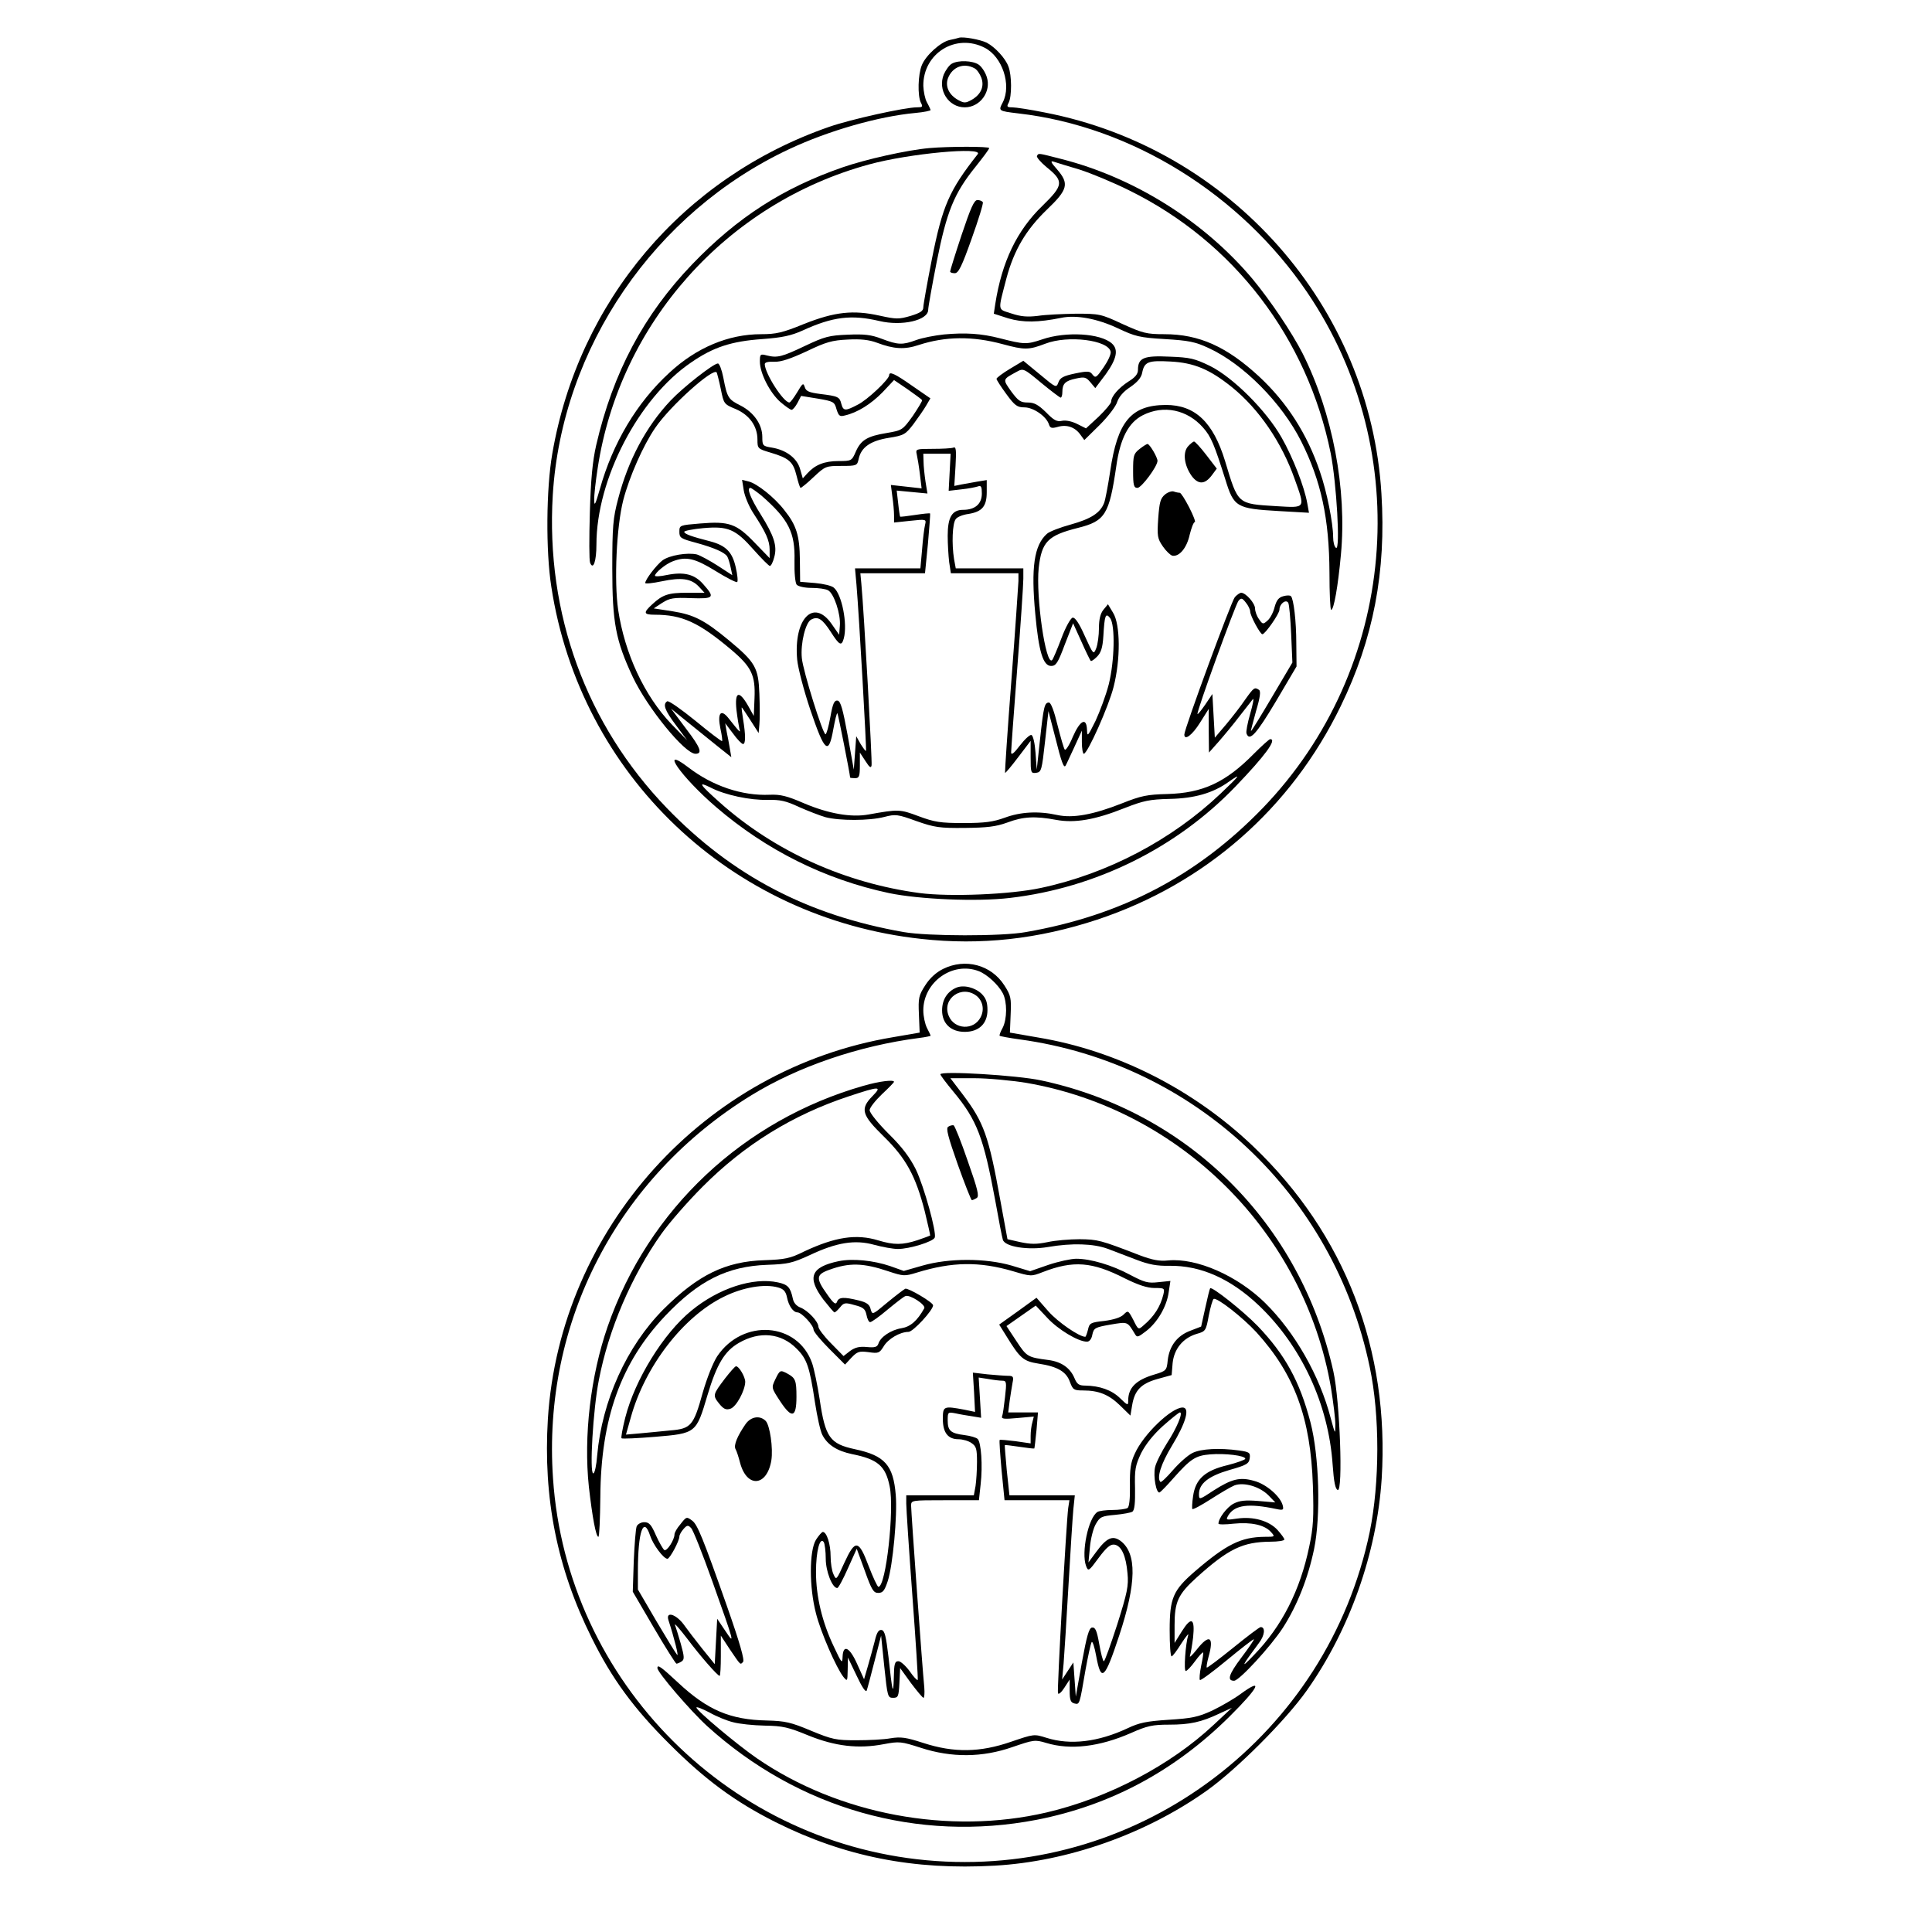 <?xml version="1.0" encoding="UTF-8" standalone="yes"?>
<svg version="1.0" xmlns="http://www.w3.org/2000/svg" width="100mm" height="100mm" viewBox="0 0 409 792" preserveAspectRatio="xMidYMid meet">
  <g transform="translate(0,792) scale(0.1,-0.1)" fill="#000000" stroke="none">
    <path d="M2015 7765 c-5 -2 -22 -6 -37 -9 -37 -8 -98 -63 -114 -103 -16 -38
-18 -126 -4 -154 9 -17 7 -19 -16 -19 -49 0 -271 -49 -360 -80 -599 -208
-1027 -713 -1135 -1340 -25 -144 -27 -398 -4 -545 118 -772 735 -1359 1517
-1444 244 -27 478 -1 721 79 442 147 794 455 998 875 134 275 187 552 167 871
-46 769 -619 1416 -1381 1563 -59 12 -119 21 -133 21 -21 0 -23 3 -14 19 13
26 13 112 -1 148 -12 34 -55 80 -89 98 -27 13 -98 26 -115 20z m107 -41 c72
-37 110 -152 74 -223 -19 -36 -19 -36 64 -46 463 -53 911 -331 1184 -734 445
-656 368 -1543 -183 -2114 -268 -277 -579 -440 -971 -508 -98 -18 -403 -17
-500 0 -394 69 -703 231 -971 508 -331 343 -497 798 -468 1283 37 605 417
1160 970 1419 160 75 365 134 517 148 34 3 62 9 62 12 -1 3 -7 17 -15 31 -8
14 -14 45 -15 68 -1 134 134 217 252 156z"/>
    <path d="M1987 7659 c-11 -6 -25 -26 -33 -44 -26 -64 19 -135 86 -135 63 0
110 65 90 125 -6 19 -21 42 -33 50 -25 17 -84 19 -110 4z m93 -19 c10 -5 22
-23 28 -39 13 -36 -2 -69 -41 -91 -24 -13 -30 -13 -54 0 -38 21 -54 56 -42 89
18 47 65 65 109 41z"/>
    <path d="M1895 7313 c-91 -8 -261 -46 -356 -79 -245 -85 -431 -205 -615 -396
-200 -208 -326 -445 -395 -743 -15 -66 -22 -139 -26 -277 -3 -103 -3 -195 1
-205 13 -32 26 7 26 75 0 268 173 600 388 746 91 63 165 87 292 96 82 6 118
14 165 35 124 57 201 66 315 39 93 -22 200 3 200 46 0 11 16 100 35 197 41
206 71 280 158 388 31 39 57 73 57 78 0 7 -165 7 -245 0z m198 -25 c-117 -149
-144 -210 -188 -431 -19 -97 -35 -186 -35 -197 0 -15 -13 -23 -52 -35 -48 -14
-59 -14 -127 1 -108 24 -184 16 -310 -34 -88 -36 -114 -42 -176 -42 -134 0
-265 -55 -376 -158 -134 -123 -232 -288 -285 -477 -18 -63 -23 -73 -23 -45 -1
19 6 78 14 130 90 595 529 1087 1113 1246 164 45 470 73 445 42z"/>
    <path d="M2336 7281 c-3 -5 14 -25 39 -46 72 -58 70 -74 -16 -158 -106 -102
-167 -231 -194 -403 l-6 -40 59 -19 c61 -18 123 -17 217 2 62 13 148 -3 233
-43 70 -33 88 -38 192 -44 98 -6 125 -11 180 -37 142 -65 300 -225 379 -382
82 -163 115 -317 116 -539 0 -83 3 -152 7 -152 11 0 28 96 40 227 25 268 -34
579 -157 824 -44 86 -132 217 -205 305 -199 237 -486 417 -787 493 -94 24 -90
24 -97 12z m174 -56 c47 -15 139 -53 205 -86 428 -211 729 -604 825 -1077 24
-122 40 -399 22 -388 -7 4 -12 24 -12 45 0 56 -26 187 -54 267 -52 155 -136
285 -249 390 -133 123 -246 174 -389 174 -73 0 -88 4 -172 42 -88 41 -94 42
-191 42 -55 -1 -125 -4 -156 -9 -43 -5 -69 -3 -108 10 -58 19 -56 6 -20 145
31 115 80 198 165 280 87 83 93 107 42 166 -26 29 -28 36 -13 31 11 -4 58 -18
105 -32z"/>
    <path d="M2027 6957 c-26 -78 -47 -146 -47 -150 0 -4 8 -7 19 -7 15 0 29 28
69 141 28 78 49 146 46 150 -3 5 -13 9 -22 9 -14 0 -28 -33 -65 -143z"/>
    <path d="M1955 6549 c-38 -4 -90 -14 -114 -23 -57 -21 -75 -20 -141 5 -44 17
-72 20 -140 17 -76 -3 -95 -8 -175 -46 -95 -45 -113 -50 -157 -39 -26 7 -28 5
-28 -25 0 -48 41 -128 84 -166 20 -17 41 -32 46 -32 5 0 16 13 24 28 l15 29
68 -11 c64 -11 69 -13 77 -43 9 -28 13 -32 35 -26 52 12 107 47 154 95 l47 50
56 -38 c30 -21 57 -41 59 -44 2 -3 -16 -32 -38 -65 -42 -58 -43 -59 -107 -70
-80 -13 -106 -29 -127 -77 -16 -37 -18 -38 -70 -38 -58 0 -96 -15 -128 -50
l-19 -21 -11 38 c-12 44 -56 78 -115 88 -38 6 -40 8 -40 44 0 51 -35 101 -90
129 -50 25 -54 32 -70 115 -6 31 -16 57 -22 57 -18 0 -142 -97 -194 -152 -101
-107 -174 -245 -215 -403 -21 -79 -24 -113 -24 -285 0 -222 14 -296 84 -445
60 -127 213 -315 257 -315 30 0 21 25 -38 102 l-62 83 64 -52 c36 -29 92 -74
124 -100 l59 -47 -6 35 c-3 19 -9 50 -13 69 l-6 35 32 -42 c17 -24 36 -43 41
-43 11 0 11 37 0 103 -4 26 -7 47 -5 47 1 0 17 -24 35 -52 l34 -53 3 35 c2 19
2 76 0 126 -4 107 -16 129 -126 220 -99 82 -142 104 -229 118 l-78 12 35 23
c30 19 46 22 118 19 94 -3 99 2 51 56 -36 42 -79 53 -150 39 -27 -6 -49 -7
-49 -3 0 12 45 49 73 59 55 21 90 13 176 -40 45 -28 85 -48 88 -45 4 3 1 31
-6 61 -14 62 -40 89 -105 106 -74 19 -106 30 -106 39 0 4 35 11 78 15 102 9
132 -4 207 -89 32 -36 62 -66 66 -66 5 0 13 16 18 36 13 46 -1 88 -56 176 -41
65 -58 108 -42 108 4 0 25 -15 46 -32 111 -97 138 -151 135 -267 -1 -50 3 -90
9 -98 7 -7 32 -13 61 -13 27 0 58 -4 68 -10 24 -13 52 -98 48 -145 l-3 -37
-32 46 c-74 104 -155 18 -140 -148 3 -33 27 -126 54 -206 59 -174 75 -187 94
-80 7 38 14 68 17 66 3 -4 51 -246 52 -263 0 -2 9 -3 20 -3 17 0 20 7 20 53
l0 52 23 -35 c17 -27 23 -30 25 -17 3 15 -31 629 -42 745 l-4 42 133 0 132 0
12 121 c6 67 10 123 9 124 -2 2 -29 -1 -62 -6 -32 -5 -60 -8 -61 -7 -1 2 -5
26 -8 55 l-6 52 63 -6 63 -6 -8 49 c-4 27 -8 64 -8 82 l-1 32 56 0 56 0 -4
-76 -4 -76 52 6 c29 3 59 9 68 12 13 5 16 -1 16 -29 0 -43 -28 -67 -77 -67
-45 0 -63 -30 -63 -106 0 -34 3 -82 6 -108 l7 -46 138 0 139 0 0 -32 c-1 -18
-13 -202 -29 -408 -16 -206 -27 -376 -26 -378 2 -2 26 27 54 64 l51 67 0 -67
c0 -64 1 -67 23 -64 21 3 23 11 36 128 l14 125 28 -108 c25 -101 35 -127 42
-116 2 2 17 36 35 74 l32 70 0 -47 c0 -27 4 -48 8 -48 15 0 102 194 122 274
29 113 28 256 -2 304 l-21 35 -19 -23 c-12 -15 -18 -39 -18 -75 0 -30 -5 -66
-11 -82 -11 -28 -12 -27 -47 50 -23 52 -40 77 -50 75 -8 -2 -29 -39 -46 -85
-17 -45 -34 -85 -38 -89 -26 -25 -67 260 -55 377 12 108 37 134 161 165 112
28 128 55 157 252 16 115 50 180 109 210 85 43 182 23 247 -51 33 -37 46 -70
91 -212 35 -114 45 -120 220 -130 l123 -7 -7 39 c-12 68 -59 188 -105 269 -62
110 -199 247 -294 294 -62 30 -81 35 -166 38 -105 5 -129 -5 -129 -54 0 -17
-11 -31 -39 -48 -40 -26 -71 -61 -71 -83 0 -6 -23 -34 -51 -61 l-52 -48 -36
18 c-22 11 -46 16 -62 13 -21 -5 -34 2 -66 35 -32 31 -48 40 -75 40 -30 0 -39
7 -68 46 -35 50 -36 48 23 80 27 15 29 14 101 -46 40 -33 76 -60 79 -60 4 0 7
10 7 23 0 34 12 46 55 55 36 8 42 6 60 -15 l20 -24 43 57 c45 63 53 101 25
126 -47 42 -188 50 -285 17 -65 -22 -75 -21 -173 4 -77 20 -143 24 -230 16z
m241 -40 c89 -24 106 -24 174 2 93 36 259 15 268 -33 2 -10 -11 -38 -29 -64
-29 -42 -33 -45 -45 -30 -11 15 -18 16 -72 5 -47 -10 -61 -17 -68 -36 -9 -24
-10 -23 -76 32 l-68 56 -55 -33 c-30 -18 -55 -37 -55 -41 0 -4 18 -32 40 -62
35 -48 45 -55 75 -55 36 0 90 -37 100 -70 5 -15 11 -17 36 -10 37 11 71 -1 93
-32 l16 -22 63 62 c35 35 67 77 72 95 7 20 25 42 53 60 29 20 45 38 49 58 9
46 24 52 116 47 97 -5 161 -32 252 -105 111 -90 204 -226 257 -376 44 -123 47
-119 -74 -112 -162 10 -157 6 -211 185 -49 160 -123 230 -243 230 -142 -1
-198 -67 -228 -272 -9 -59 -20 -118 -25 -130 -16 -41 -54 -65 -136 -88 -44
-12 -88 -29 -98 -38 -53 -47 -66 -138 -48 -329 14 -154 32 -213 65 -213 20 0
28 13 56 88 l34 87 34 -75 c18 -41 36 -77 38 -79 3 -3 14 5 26 17 16 16 23 36
26 84 5 86 9 98 28 74 21 -30 18 -176 -6 -272 -11 -43 -36 -110 -54 -149 -32
-64 -34 -67 -35 -37 -2 53 -28 40 -58 -28 -14 -34 -29 -57 -33 -53 -4 4 -17
50 -30 101 -14 58 -27 92 -35 92 -18 0 -22 -15 -37 -155 l-13 -120 -5 69 c-3
40 -10 71 -17 73 -6 2 -27 -17 -47 -43 -25 -33 -36 -41 -36 -28 0 10 11 165
25 344 14 179 25 344 25 368 l0 42 -139 0 -138 0 -7 38 c-10 62 -7 147 7 164
6 9 29 18 51 21 57 9 76 31 76 90 l0 49 -37 -6 c-21 -4 -51 -9 -67 -12 l-29
-6 5 81 c4 68 2 81 -9 76 -8 -3 -46 -5 -85 -5 -68 0 -70 -1 -65 -22 3 -13 9
-49 13 -82 l7 -58 -63 7 -63 7 6 -47 c4 -26 7 -61 7 -78 l0 -29 66 7 c66 7 67
7 61 -17 -3 -12 -9 -58 -12 -100 l-7 -78 -134 0 -134 0 6 -67 c11 -131 42
-678 39 -681 -2 -2 -11 11 -22 28 l-18 32 -5 -69 -5 -68 -25 140 c-20 109 -29
140 -41 143 -14 2 -20 -11 -30 -67 -7 -39 -16 -71 -20 -71 -11 0 -92 259 -97
312 -6 60 15 146 38 158 28 15 46 3 81 -51 35 -55 44 -59 53 -26 16 59 -8 181
-41 208 -9 8 -43 16 -77 19 l-61 5 -1 90 c-1 99 -14 142 -64 204 -40 52 -111
108 -145 117 l-28 7 7 -44 c4 -24 22 -67 40 -94 51 -78 66 -111 66 -149 l0
-34 -62 64 c-74 77 -104 88 -223 78 -84 -7 -85 -7 -85 -34 0 -25 5 -28 68 -45
73 -20 117 -39 128 -56 4 -6 10 -26 14 -44 l7 -33 -60 39 c-34 22 -72 42 -85
46 -38 9 -112 -3 -141 -24 -25 -19 -71 -79 -71 -93 0 -4 30 -1 68 7 81 17 121
11 152 -22 l23 -25 -72 0 c-77 0 -100 -8 -143 -48 -37 -34 -35 -42 11 -42 112
0 180 -31 313 -143 84 -71 100 -105 96 -199 l-3 -73 -24 43 c-37 64 -55 57
-47 -19 4 -33 10 -68 12 -77 6 -19 2 -15 -44 43 -32 41 -47 22 -34 -41 6 -27
9 -50 7 -52 -2 -2 -51 35 -109 83 -58 47 -110 84 -116 80 -19 -12 -10 -37 36
-98 l46 -62 -64 66 c-112 117 -192 290 -219 469 -17 118 -7 341 21 450 25 96
82 225 131 296 61 90 239 249 252 227 2 -5 10 -35 17 -69 12 -60 13 -61 61
-81 56 -24 89 -70 89 -125 0 -36 1 -38 52 -53 77 -23 94 -37 108 -94 7 -28 14
-51 17 -51 3 0 28 20 54 45 47 44 50 45 113 45 63 0 65 1 71 29 10 47 48 74
123 86 63 10 69 14 102 57 19 26 43 60 52 76 l17 29 -74 51 c-71 50 -95 61
-95 44 0 -17 -90 -102 -129 -121 -51 -27 -59 -26 -67 3 -7 29 -13 32 -87 41
-45 6 -58 11 -63 28 -6 19 -9 16 -31 -21 -14 -23 -28 -42 -32 -42 -24 0 -100
118 -101 157 0 8 14 11 39 10 28 -1 66 12 133 43 79 38 104 45 168 48 53 3 88
-1 120 -13 69 -26 113 -29 172 -9 108 35 219 37 344 3z"/>
    <path d="M2955 6090 c-22 -25 -16 -77 15 -121 27 -36 54 -36 83 3 l20 27 -43
56 c-23 30 -46 55 -50 55 -4 0 -15 -9 -25 -20z"/>
    <path d="M2756 6079 c-24 -19 -26 -27 -26 -90 0 -59 3 -69 18 -69 16 0 82 88
82 111 0 14 -32 69 -41 69 -3 0 -18 -9 -33 -21z"/>
    <path d="M2861 5893 c-19 -16 -23 -31 -28 -98 -5 -73 -3 -83 19 -115 13 -19
31 -36 39 -38 28 -5 59 31 71 86 7 28 16 52 21 52 4 0 -6 27 -23 60 -17 33
-34 60 -39 60 -5 0 -16 2 -24 5 -7 3 -24 -2 -36 -12z"/>
    <path d="M3147 5472 c-14 -16 -207 -540 -207 -563 0 -27 33 -2 64 48 l36 57 0
-89 1 -90 40 45 c22 25 61 72 86 105 26 33 50 64 54 69 5 5 0 -22 -11 -60 -11
-38 -18 -75 -15 -81 12 -34 40 -3 120 131 l85 144 -1 94 c0 93 -11 183 -22
194 -3 4 -17 4 -31 0 -19 -5 -28 -16 -36 -45 -5 -21 -18 -46 -29 -55 -18 -16
-20 -16 -35 6 -9 12 -16 32 -16 43 0 22 -38 65 -57 65 -5 0 -17 -8 -26 -18z
m63 -59 c0 -17 41 -93 50 -93 11 0 70 84 70 101 0 23 26 44 36 28 4 -7 9 -64
12 -129 l5 -116 -84 -142 c-46 -78 -84 -140 -86 -139 -1 1 9 38 21 82 17 57
20 82 12 87 -18 12 -21 10 -56 -39 -18 -27 -54 -73 -79 -103 l-46 -54 -5 89
-5 90 -29 -43 c-16 -23 -30 -41 -32 -39 -6 5 155 448 168 464 11 13 15 12 30
-7 10 -12 18 -29 18 -37z"/>
    <path d="M3225 4830 c-116 -118 -210 -161 -355 -165 -82 -2 -107 -7 -185 -38
-119 -47 -202 -62 -266 -48 -77 17 -150 13 -215 -11 -47 -17 -81 -22 -169 -22
-96 0 -119 4 -184 28 -77 29 -83 29 -206 7 -72 -13 -165 4 -264 46 -69 30 -97
37 -141 35 -113 -5 -234 36 -333 112 -123 94 -30 -39 113 -162 206 -177 446
-297 709 -353 124 -26 362 -36 496 -20 352 41 683 205 925 457 122 127 171
194 142 194 -4 0 -34 -27 -67 -60z m-136 -163 c-200 -190 -464 -329 -737 -387
-125 -27 -373 -37 -497 -21 -306 41 -595 171 -820 372 -83 74 -92 88 -36 60
58 -30 161 -52 234 -50 50 1 74 -4 127 -29 36 -16 85 -35 109 -42 58 -15 179
-15 241 1 46 12 55 11 132 -17 74 -26 95 -29 198 -28 91 1 127 5 174 22 66 25
115 27 201 11 75 -14 159 0 279 48 79 31 104 36 186 38 102 2 178 24 242 70
54 38 47 28 -33 -48z"/>
    <path d="M1951 3948 c-28 -14 -54 -37 -73 -67 -27 -42 -29 -52 -26 -120 l3
-74 -110 -19 c-772 -129 -1364 -785 -1414 -1564 -20 -325 38 -615 180 -899 82
-166 172 -289 319 -435 146 -146 268 -236 435 -320 282 -141 565 -197 898
-178 299 17 617 129 867 306 122 86 326 290 412 412 176 249 287 563 307 868
33 527 -150 1003 -526 1362 -245 234 -558 393 -883 447 l-115 20 3 74 c3 68 1
78 -26 120 -54 84 -160 112 -251 67z m146 -9 c34 -13 80 -55 99 -91 18 -35 18
-105 -1 -142 -9 -16 -14 -30 -12 -32 2 -2 39 -9 83 -15 715 -98 1287 -634
1434 -1343 42 -198 41 -475 0 -676 -173 -830 -933 -1408 -1778 -1349 -839 58
-1514 732 -1570 1569 -44 639 264 1233 813 1570 192 118 441 203 688 235 26 3
47 8 47 9 0 2 -7 17 -15 32 -8 16 -15 48 -15 72 0 116 120 202 227 161z"/>
    <path d="M2005 3871 c-37 -16 -58 -49 -58 -93 0 -54 36 -88 93 -88 58 0 93 34
93 89 0 32 -6 49 -24 67 -27 26 -74 38 -104 25z m84 -34 c25 -21 32 -56 16
-87 -28 -55 -108 -51 -131 6 -29 70 54 129 115 81z"/>
    <path d="M1940 3516 c0 -4 24 -36 54 -72 97 -117 123 -187 171 -446 14 -79 28
-151 31 -160 8 -29 103 -44 185 -30 99 17 186 14 244 -7 28 -11 81 -31 118
-45 52 -20 85 -26 135 -25 128 2 251 -52 368 -163 174 -166 285 -404 302 -652
5 -71 11 -101 21 -104 22 -7 9 365 -18 486 -135 607 -594 1064 -1198 1193 -96
21 -413 40 -413 25z m352 -35 c634 -109 1140 -615 1249 -1249 10 -63 19 -133
18 -155 0 -39 -1 -37 -19 30 -45 173 -147 352 -269 472 -113 111 -280 185
-397 174 -37 -4 -66 2 -119 22 -160 62 -170 64 -244 65 -41 0 -101 -5 -132
-12 -44 -9 -69 -9 -111 0 l-53 12 -29 158 c-48 267 -68 321 -154 435 l-51 67
98 0 c55 0 150 -9 213 -19z"/>
    <path d="M1625 3469 c-493 -141 -882 -506 -1049 -987 -70 -202 -99 -449 -77
-657 14 -123 29 -205 39 -205 4 0 7 73 8 163 2 322 84 551 267 744 137 144
254 202 417 208 85 3 103 7 175 40 110 52 185 64 264 42 33 -9 77 -17 97 -17
47 0 145 30 151 47 8 21 -44 210 -78 280 -24 48 -56 91 -111 145 -43 43 -78
86 -78 97 0 10 23 39 50 65 28 26 50 49 50 51 0 10 -59 3 -125 -16z m37 -42
c-52 -53 -45 -77 46 -166 91 -89 131 -162 168 -307 13 -54 23 -98 22 -99 -2
-1 -25 -10 -52 -19 -61 -20 -97 -20 -160 -1 -91 28 -178 14 -304 -45 -58 -29
-79 -33 -163 -36 -160 -5 -272 -60 -414 -201 -151 -152 -252 -375 -272 -600
-3 -40 -10 -73 -16 -73 -16 0 -1 262 23 383 40 208 134 427 257 600 32 45 108
132 168 192 172 173 370 295 600 371 127 42 137 42 97 1z"/>
    <path d="M1972 3301 c-10 -6 -1 -40 39 -154 29 -81 55 -147 58 -147 3 0 12 4
20 9 11 7 4 36 -37 152 -27 79 -53 144 -58 146 -5 1 -15 -1 -22 -6z"/>
    <path d="M1523 2750 c-114 -24 -131 -66 -63 -157 23 -29 43 -53 46 -53 3 0 13
9 23 21 15 19 21 20 59 9 36 -9 44 -16 49 -40 3 -17 10 -30 15 -30 6 0 38 23
71 51 34 28 67 54 74 56 18 7 84 -36 77 -50 -29 -52 -57 -76 -94 -82 -43 -7
-86 -36 -94 -63 -5 -14 -14 -17 -47 -14 -30 3 -48 -1 -69 -16 l-27 -21 -52 53
c-28 28 -51 59 -51 67 0 21 -43 67 -74 79 -16 6 -28 20 -31 37 -10 46 -20 57
-61 66 -102 22 -243 -24 -355 -116 -115 -94 -231 -282 -271 -439 -11 -44 -18
-82 -15 -84 2 -3 65 0 138 6 168 14 168 15 214 170 38 127 70 181 129 215 85
49 173 41 237 -24 42 -42 53 -74 75 -221 9 -58 22 -117 30 -132 21 -41 60 -66
122 -79 105 -21 137 -48 154 -132 20 -94 -15 -412 -46 -412 -4 0 -22 38 -40
85 -41 109 -55 111 -100 13 -32 -71 -33 -72 -44 -47 -7 14 -12 47 -12 74 0 50
-16 100 -32 100 -4 0 -17 -15 -28 -32 -28 -46 -28 -195 0 -302 19 -76 83 -223
113 -261 16 -19 16 -17 17 30 l1 50 36 -75 c22 -47 37 -69 41 -60 3 8 17 62
32 120 l27 105 13 -127 c13 -123 14 -128 36 -128 21 0 23 5 26 61 l3 61 44
-61 c25 -33 48 -61 52 -61 3 0 5 19 3 43 -8 77 -54 720 -54 744 0 23 0 23 139
23 l139 0 7 65 c9 78 2 172 -12 186 -6 6 -30 13 -54 16 -57 7 -69 18 -69 60 0
35 1 35 33 29 17 -4 48 -9 68 -12 l36 -6 -5 83 -5 82 39 -6 c22 -4 47 -7 58
-7 17 0 18 -6 11 -67 -4 -36 -9 -72 -12 -79 -4 -11 9 -12 63 -7 l67 6 -6 -24
c-4 -13 -7 -38 -7 -55 l0 -31 -62 9 c-33 4 -63 7 -65 5 -2 -2 2 -59 8 -126
l12 -121 133 0 133 0 -5 -32 c-8 -62 -46 -747 -42 -759 2 -7 14 3 26 22 l22
34 0 -46 c0 -38 4 -48 19 -52 22 -5 21 -8 46 138 10 55 21 106 25 113 3 7 12
-18 19 -58 20 -108 35 -94 94 85 71 215 73 337 6 388 -33 24 -57 14 -101 -46
l-31 -42 6 62 c3 35 14 78 24 95 17 30 24 33 79 38 32 3 65 9 71 13 9 6 12 35
11 96 -2 77 1 93 25 144 19 37 50 76 90 112 34 30 65 55 69 55 14 0 -13 -65
-53 -126 -22 -35 -45 -80 -49 -99 -8 -37 5 -109 19 -103 4 2 30 28 56 58 71
80 91 93 151 98 61 5 144 -5 144 -18 0 -4 -33 -16 -72 -26 -93 -22 -132 -57
-142 -127 -4 -27 -5 -51 -3 -53 3 -3 36 15 75 40 39 25 83 51 98 57 39 14 104
-5 140 -42 l27 -28 -70 6 c-53 4 -76 2 -101 -11 -27 -14 -62 -60 -62 -82 0 -4
28 -4 63 0 71 7 126 -5 152 -34 18 -20 17 -20 -26 -20 -97 -1 -157 -31 -286
-142 -89 -77 -103 -109 -103 -240 0 -59 3 -108 8 -108 4 0 22 24 40 53 19 29
31 44 28 34 -11 -35 -19 -147 -10 -147 5 0 22 18 38 40 16 22 31 38 33 36 2
-2 -2 -27 -8 -55 -6 -29 -8 -55 -5 -58 3 -3 52 33 110 81 57 47 107 86 111 86
3 0 -20 -34 -51 -75 -52 -69 -60 -95 -30 -95 21 0 150 140 200 217 59 92 103
203 128 323 28 135 21 382 -15 520 -44 168 -104 277 -216 394 -61 63 -188 163
-195 155 -2 -2 -11 -38 -20 -80 l-17 -77 -44 -17 c-54 -20 -86 -62 -93 -121
-4 -42 -6 -44 -56 -59 -74 -22 -106 -54 -106 -106 0 -22 -2 -21 -34 10 -34 33
-83 50 -142 51 -26 0 -34 6 -44 30 -18 43 -54 68 -108 75 -84 11 -88 13 -130
77 l-41 62 60 42 60 42 47 -50 c44 -48 127 -98 163 -98 10 0 19 11 22 29 6 27
11 30 74 41 72 12 69 13 99 -36 10 -18 13 -17 47 9 47 36 85 101 93 160 l7 46
-49 -5 c-43 -5 -57 -1 -116 30 -74 40 -162 66 -221 66 -21 0 -72 -11 -114 -25
l-75 -26 -76 23 c-107 31 -257 31 -365 0 l-77 -22 -56 20 c-68 23 -154 32
-211 20z m205 -42 c61 -20 66 -20 115 -5 146 45 257 46 394 6 74 -22 76 -22
122 -4 126 49 203 43 338 -26 55 -27 91 -39 121 -39 41 0 42 -1 36 -27 -12
-49 -38 -90 -81 -126 -21 -19 -22 -19 -42 22 -21 40 -22 40 -40 22 -12 -12
-41 -21 -79 -26 -57 -6 -61 -9 -67 -36 -4 -16 -9 -29 -11 -29 -25 0 -112 60
-151 104 l-49 56 -76 -55 -77 -55 30 -48 c56 -91 69 -102 131 -112 79 -12 114
-33 129 -75 12 -32 16 -35 54 -35 64 0 106 -17 152 -62 l42 -41 7 42 c10 61
36 89 104 108 l58 16 4 49 c6 58 42 103 99 120 36 10 38 13 49 74 7 36 16 66
20 69 13 8 120 -76 176 -137 156 -172 222 -351 231 -628 4 -129 2 -171 -15
-250 -37 -179 -112 -327 -227 -445 -57 -60 -52 -48 21 50 24 31 27 65 7 65 -5
0 -55 -38 -113 -85 -57 -46 -106 -83 -108 -81 -2 2 1 21 7 43 24 84 4 97 -48
31 -19 -24 -31 -35 -28 -26 3 9 9 43 13 76 8 78 -7 87 -46 25 l-30 -48 0 73
c0 95 14 126 90 195 131 118 189 146 303 147 31 0 57 4 57 9 0 5 -13 22 -28
39 -35 38 -99 56 -164 47 -48 -7 -49 -7 -37 14 27 42 83 49 196 25 29 -6 31
-4 26 16 -10 36 -67 86 -116 99 -58 17 -92 9 -167 -39 -59 -39 -60 -39 -60
-15 0 43 39 74 125 99 71 20 80 26 83 48 3 23 -1 26 -44 32 -80 11 -155 7
-190 -10 -19 -9 -55 -41 -81 -71 -25 -29 -48 -51 -51 -48 -16 16 2 74 47 148
58 95 75 157 44 157 -46 0 -161 -110 -196 -189 -17 -36 -21 -64 -20 -131 1
-55 -3 -88 -10 -92 -7 -4 -34 -8 -62 -8 -27 0 -55 -4 -61 -8 -38 -24 -67 -167
-47 -221 9 -24 11 -23 52 33 32 43 48 56 64 54 29 -4 48 -46 54 -118 5 -51 -1
-79 -42 -209 -27 -83 -51 -151 -55 -151 -4 0 -12 32 -19 71 -10 56 -16 69 -30
67 -12 -3 -21 -34 -41 -143 l-25 -140 -5 70 -5 70 -23 -35 -23 -35 6 65 c3 36
12 180 20 320 8 140 17 281 20 313 l6 57 -134 0 -134 0 -11 103 c-5 56 -9 103
-8 103 0 1 27 -2 60 -7 32 -5 60 -8 61 -7 1 2 5 36 9 76 l6 72 -61 0 -61 0 6
48 c4 26 9 59 12 75 5 23 2 27 -19 27 -13 0 -51 3 -84 6 l-60 7 5 -81 4 -80
-43 9 c-86 16 -89 15 -89 -38 0 -56 21 -83 64 -83 17 0 42 -7 54 -16 19 -13
22 -24 22 -77 0 -34 -3 -79 -6 -99 l-7 -38 -138 0 -139 0 0 -34 c0 -18 11
-188 25 -376 14 -188 24 -344 22 -347 -3 -2 -18 14 -33 36 -16 22 -37 41 -46
41 -15 0 -18 -10 -19 -67 -2 -78 -6 -62 -22 86 -10 83 -15 106 -28 109 -12 2
-20 -10 -28 -45 -7 -26 -19 -72 -28 -102 l-16 -55 -28 62 c-31 70 -58 83 -60
30 -1 -30 -4 -26 -35 40 -49 102 -74 208 -74 308 0 85 16 146 32 122 4 -7 8
-38 8 -68 0 -52 27 -120 47 -120 5 0 24 36 44 81 l36 80 33 -90 c28 -79 36
-91 55 -91 19 0 26 9 39 48 21 64 40 270 33 353 -10 123 -45 162 -167 188
-103 22 -122 48 -145 205 -9 58 -23 125 -31 148 -59 168 -284 184 -389 28 -17
-26 -42 -89 -59 -148 -38 -137 -48 -149 -134 -156 -37 -4 -93 -9 -124 -12
l-57 -5 20 71 c58 209 215 413 381 494 78 39 168 54 223 38 22 -6 31 -16 36
-40 7 -36 26 -62 43 -62 17 0 66 -53 66 -71 0 -8 29 -43 65 -79 l64 -64 26 28
c24 25 31 28 70 23 41 -6 45 -4 62 23 18 31 67 60 102 60 19 0 101 89 101 109
0 12 -102 72 -114 68 -6 -3 -39 -28 -73 -56 -62 -52 -62 -52 -69 -28 -4 19
-16 28 -49 36 -61 15 -82 14 -89 -6 -5 -13 -14 -7 -41 32 -46 64 -45 80 8 99
84 31 141 29 245 -6z"/>
    <path d="M1057 2269 c-50 -66 -51 -69 -24 -103 18 -22 28 -27 46 -21 24 7 60
74 61 110 0 21 -26 65 -38 64 -4 0 -24 -23 -45 -50z"/>
    <path d="M1263 2265 c-16 -34 -16 -34 20 -89 48 -73 67 -68 67 18 0 67 -4 77
-37 95 -30 16 -31 15 -50 -24z"/>
    <path d="M1142 2083 c-34 -49 -50 -87 -42 -103 5 -8 13 -34 19 -57 28 -104
110 -97 128 10 8 50 -6 144 -23 162 -24 24 -60 18 -82 -12z"/>
    <path d="M873 1670 c-13 -15 -23 -33 -23 -40 0 -22 -31 -71 -42 -64 -5 4 -21
31 -34 60 -19 44 -28 54 -48 54 -13 0 -27 -8 -31 -17 -4 -10 -9 -74 -12 -143
l-4 -125 86 -147 c48 -82 90 -148 93 -148 4 0 13 4 21 9 12 8 12 18 -3 72 -10
35 -21 70 -24 78 -3 9 19 -16 49 -55 57 -76 126 -154 134 -154 3 0 5 37 5 82
l0 83 36 -55 c47 -69 43 -65 55 -53 7 7 -12 75 -66 229 -99 281 -121 334 -142
350 -24 18 -24 17 -50 -16z m132 -232 c93 -261 93 -263 53 -203 l-33 49 -5
-93 -5 -93 -51 63 c-28 35 -63 81 -78 102 -32 41 -72 52 -61 16 25 -77 43
-151 36 -143 -5 5 -43 67 -85 138 l-76 130 0 75 c0 163 23 228 50 146 12 -37
55 -95 71 -95 10 0 49 73 49 91 0 7 8 21 17 31 14 16 19 17 31 4 8 -7 47 -106
87 -218z"/>
    <path d="M780 1082 c0 -18 136 -176 204 -238 374 -339 863 -478 1351 -384 301
59 564 199 790 423 120 119 142 163 46 93 -27 -20 -79 -50 -116 -68 -59 -27
-84 -32 -179 -38 -91 -6 -121 -12 -169 -35 -120 -56 -234 -70 -332 -39 -51 16
-51 16 -145 -16 -127 -44 -234 -46 -360 -5 -71 23 -92 26 -135 19 -27 -5 -90
-8 -140 -8 -82 0 -98 3 -185 39 -83 35 -106 40 -181 42 -151 3 -244 43 -364
155 -71 66 -85 76 -85 60z m310 -222 c25 -7 83 -13 130 -14 74 -1 98 -7 178
-40 111 -45 206 -56 310 -36 64 12 71 11 152 -15 126 -41 252 -40 375 3 88 30
92 31 139 17 99 -30 218 -16 348 41 65 29 88 34 155 34 86 0 132 10 208 46
l50 23 -75 -70 c-177 -166 -433 -300 -685 -359 -400 -93 -852 -8 -1187 222
-84 58 -248 196 -248 208 0 5 24 -5 53 -20 28 -16 72 -34 97 -40z"/>
  </g>
</svg>